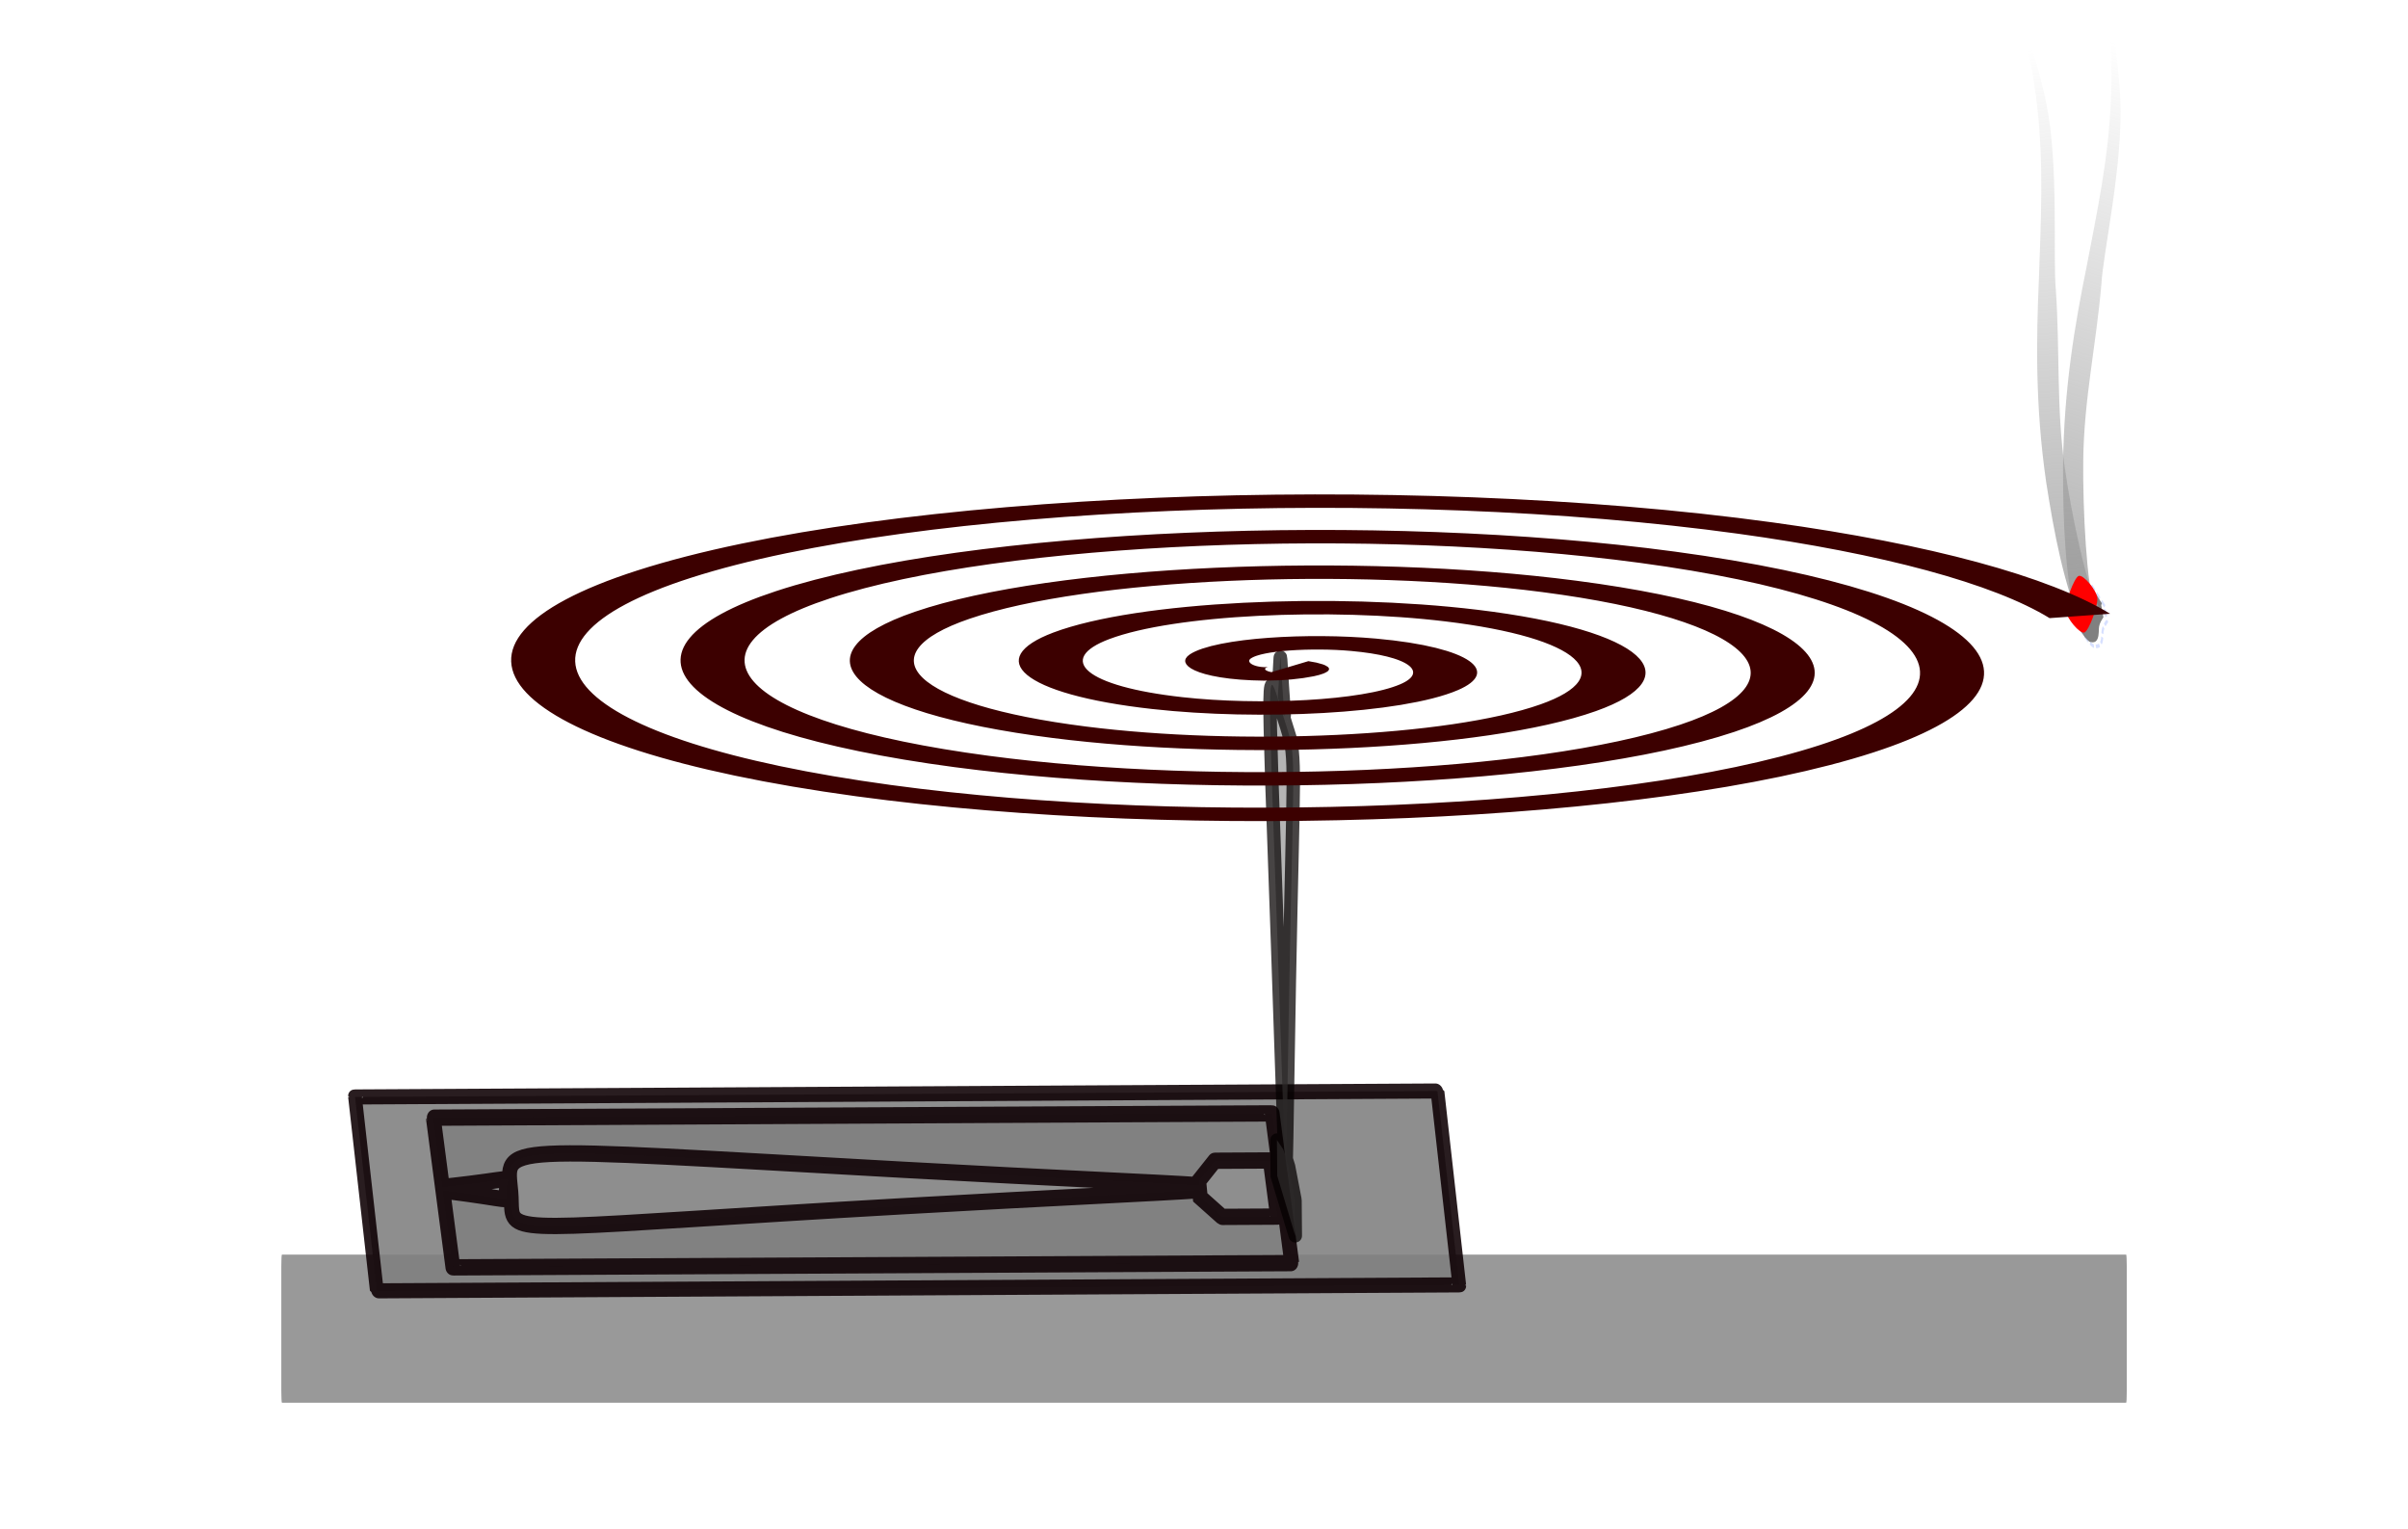 <svg xmlns="http://www.w3.org/2000/svg" xmlns:xlink="http://www.w3.org/1999/xlink" viewBox="0 0 211.59 134.29"><defs><linearGradient id="a"><stop offset="0" stop-color="#999"/><stop offset="1" stop-color="#999" stop-opacity="0"/></linearGradient><linearGradient id="c" y2="186.59" xlink:href="#a" gradientUnits="userSpaceOnUse" x2="402.87" gradientTransform="matrix(.483 0 0 1.255 133.15 -36.505)" y1="238.41" x1="396.41"/><linearGradient id="d" y2="186.59" xlink:href="#a" gradientUnits="userSpaceOnUse" x2="402.87" gradientTransform="matrix(.468 -.191 .189 1.217 96.467 48.163)" y1="238.41" x1="396.41"/><filter id="b" height="2.71" width="1.305" color-interpolation-filters="sRGB" y="-.855" x="-.152"><feGaussianBlur stdDeviation="10.299"/></filter></defs><g transform="translate(-142.03 -193.96)"><rect transform="matrix(1 0 0 .45 174.12 253.47)" rx=".052" ry="2.281" height="28.916" width="162.16" y="112.67" x="-7.371" filter="url(#b)" fill="#999"/><g transform="matrix(.452 0 0 .498 453.28 70.108)" stroke="#0e0004" fill="gray"><rect transform="matrix(.123 .992 -1 .005 0 0)" rx=".023" ry=".229" height="210.42" width="34.476" y="463.58" x="442.37" opacity=".884" stroke-width="2.679"/><path d="M-441.29 445.12c-.001-.01-.088-.02-.187-.019l-162.71.752c-.098 0-.182.011-.18.02l1.76 12.212c1.214-.12 2.912-.283 5.207-.543 9.763-1.106 7.445-1.4 7.24.916-.206 2.315 2.157 2.049-7.401.838-2.165-.274-3.771-.449-4.955-.581l1.95 13.53c.002.01.089.016.187.016l162.71-.752c.098 0 .183-.008.181-.018l-3.802-26.37zm-.381 8.299l1.424 9.877c0 .006-.05.01-.106.01l-10.593.05c-.055 0-.086-.004-.093-.01l-4.249-3.439-.122-1.274c-7.407.504-26.612 1.23-57.844 2.85-69.367 3.596-75.251 5.267-75.861.701-.113-.845-.05-1.904-.171-3.205-.808-8.636-4.41-8.014 76.052-3.945 30.937 1.565 50.244 2.253 57.746 2.742l-.08-.762 3.104-3.545c0-.006.035-.013.09-.014l10.593-.049c.055 0 .108.006.11.013z" opacity=".884" stroke-width="2.877"/></g><path d="M254.54 251.7c-.024-.069-.038.578-.11 1.744-.146 2.332-.2 1.506.169 2.58s.334 1.638.11-1.768c-.112-1.704-.145-2.487-.169-2.556zm.657 6.457c-.135-.447-.304-.947-.512-1.62-1.383-4.47-1.295-5.226-.39 20.453.348 9.873.52 15.893.621 18.34l-.122-.395-.556-.825c-.001-.005-.002.004-.002.02l.025 3.094.002.037 1.583 5.259c0 .005.002-.009.001-.024l-.026-3.095c0-.017 0-.028-.002-.034l-.562-2.933-.205-.661c.057-1.933.113-7.233.272-15.633.355-18.657.604-19.567-.128-21.983z" opacity=".734" stroke="#050000" stroke-width="1.181" fill="#999"/><path d="M-249.91 355.83h14.098c.12 0 .215.191.215.428v8.639c0 .237-.614.098-.688.192l-2.028 2.6s-2.877-.75-4.256 0c-1.379.751-2.238 1.327-3.782.946-1.545-.38-2.85-2.364-2.85-2.364-.11-.047-.68-2.32-.688-2.556l-.236-7.457c-.008-.237.096-.428.215-.428z" stroke-opacity=".946" stroke="#d5dfff" stroke-dasharray="2,1" fill="none" transform="matrix(.093 -.227 .146 .23 295.65 109.88)"/><path d="M324.05 248.099l1.313-3.199c.012-.027.048-.005.083.05l1.258 1.984c.034.055-.043.162-.036.2l.19 1.058s-.378.48-.397.966c-.02.485-.015.812-.215 1.075-.199.263-.61.103-.61.103-.016.014-.4-.378-.436-.43l-1.107-1.66c-.036-.053-.054-.12-.043-.147z" fill="gray"/><path d="M324.48 248.57l1.626-1.314c-.708-1.642-1.072-8.493-1.022-12.873.06-5.314 1.126-10.066 1.59-15.404 0 0-.14 2.8 0 0s1.941-10.64 1.662-16.38c-.16-3.135-.579-6.095-1.198-8.638.373 2.85.495 5.838.379 8.679-.2 5.213-1.202 9.852-2.15 14.808-1 4.935-1.985 10.54-2.06 17.47-.001 4.647.15 9.535 1.173 13.653z" fill-rule="evenodd" fill="url(#c)"/><path d="M325.02 249.07l1.379-1.917c-.934-1.312-2.321-7.812-2.934-12.08-.744-5.177-.426-10.206-.782-15.566 0 0 .287 2.771 0 0-.287-2.77.278-11.084-.859-16.54-.627-2.978-1.48-5.684-2.465-7.905.791 2.616 1.36 5.466 1.677 8.267.592 5.134.321 10.028.149 15.209-.225 5.18-.335 11.005.638 17.755.7 4.507 1.584 9.187 3.197 12.777z" fill-rule="evenodd" fill="url(#d)"/><path d="M326.32 246.482c.072.703-.737 2.882-1.13 3.04-.39.156-1.567-1.226-1.64-1.929-.072-.702.737-2.881 1.13-3.038.39-.157 1.567 1.225 1.64 1.927z" fill="red"/><path d="M157.14 312.36c9.884 6.962-4.508 16.759-11.571 16.429-19.141-.895-26.199-23.989-21.286-39.571 8.79-27.873 42.616-36.827 67.571-26.143 36.623 15.68 47.715 61.475 31 95.571-22.279 45.445-80.415 58.71-123.57 35.857-54.307-28.75-69.758-99.39-40.713-151.57 35.179-63.19 118.39-80.84 179.57-45.57 72.101 41.564 91.943 137.4 50.429 207.57-47.93 81.02-156.42 103.06-235.57 55.29-89.937-54.28-114.18-175.45-60.143-263.57 60.622-98.866 194.47-125.31 291.57-65 107.79 66.95 136.45 213.51 69.86 319.57-73.29 116.73-232.55 147.59-347.58 74.71-125.66-79.61-158.72-251.58-79.567-375.57 85.933-134.6 270.63-169.87 403.57-84.426 143.55 92.256 181.02 289.67 89.29 431.57-98.57 152.49-308.71 192.17-459.57 94.15-161.42-104.89-203.32-327.75-99-487.57C-27.37-66.283 208.22-110.383 377 .227c71.36 46.764 125.7 117.27 153.31 197.95" transform="matrix(.186 0 0 .039 226.15 240.34)" stroke="#3c0000" stroke-width="30.24" fill="none"/></g></svg>
